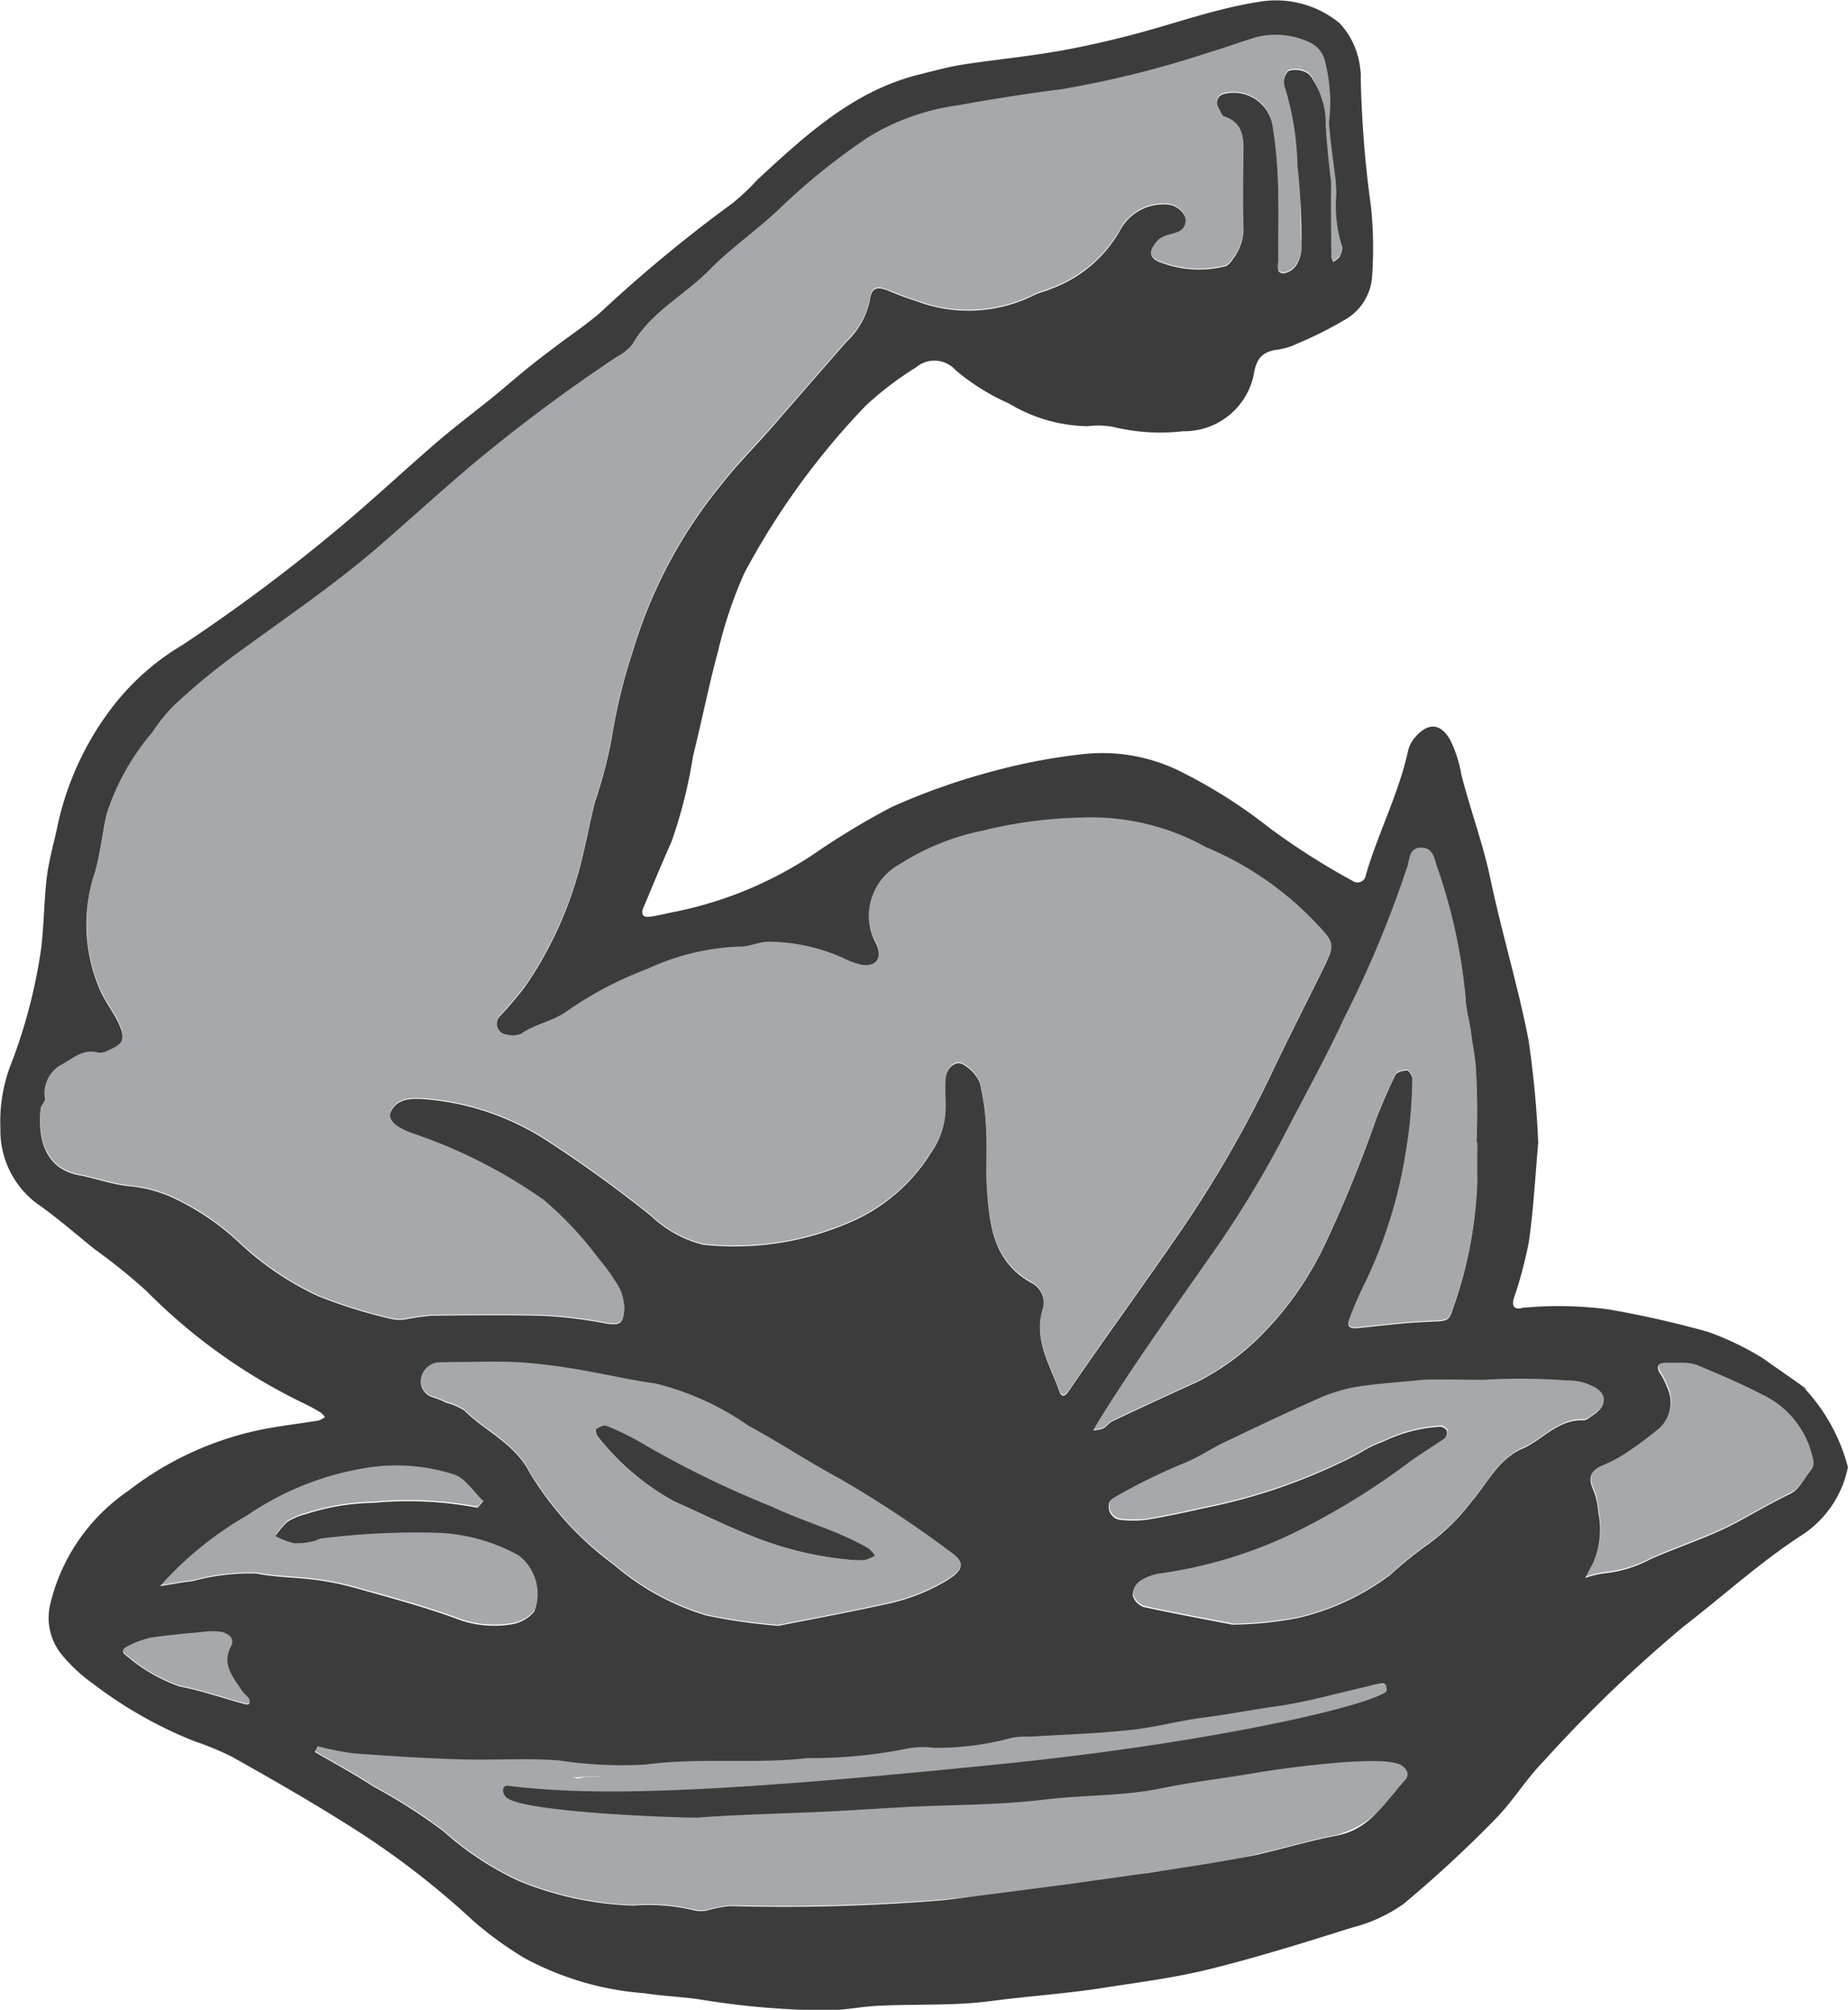 <?xml version="1.0" encoding="UTF-8"?> <svg xmlns="http://www.w3.org/2000/svg" width="68.689" height="74.698"><path data-name="Pfad 414" d="M52.279 62.701a.971.971 0 0 0-.864-.1 1.549 1.549 0 0 0-.249-.035 1.63 1.63 0 0 0-.407.1c-1.1.249-2.186.566-3.295.721-.911.127-1.811.306-2.717.421-.879.112-1.732.351-2.6.448-1.278.144-2.569.18-3.854.261a3.574 3.574 0 0 0-.643.032 10.555 10.555 0 0 1-2.944.384 2.939 2.939 0 0 0-.97.027 17.976 17.976 0 0 1-3.709.355c-1.99.229-4.016-.028-6.025.24a15.331 15.331 0 0 1-3.206-.153c-1.223-.1-2.458 0-3.687-.04a93.754 93.754 0 0 1-3.965-.224 10.654 10.654 0 0 1-1.326-.264l-.112.212c.731.428 1.48.827 2.189 1.291a20.618 20.618 0 0 1 2.6 1.66 11.211 11.211 0 0 0 2.824 1.856 12.191 12.191 0 0 0 4.218.906 7.267 7.267 0 0 1 2.341.192 1.106 1.106 0 0 0 .524-.043 5.157 5.157 0 0 1 .724-.132 75.887 75.887 0 0 0 7.979-.221c1.063-.125 2.135-.164 3.2-.242a.357.357 0 0 0 .107-.006c1.166-.491 2.447-.292 3.644-.614a7.518 7.518 0 0 1 1.465-.222 20.28 20.28 0 0 0 3.215-.605c.992-.224 1.968-.522 2.965-.712a3.73 3.73 0 0 0 2.149-1.616 1.334 1.334 0 0 0 .5-.426l.2-.276a.861.861 0 0 0 .155-.56 1.8 1.8 0 0 0 .327-.6 1.754 1.754 0 0 0-.747-2.01m-30.469 3.341a1.17 1.17 0 0 0-.319.057l-.2-.037a18.361 18.361 0 0 1 1.141-.046l-.619.026" fill="#a7a8ac"></path><path data-name="Pfad 415" d="M54.91 42.404c0 .507-.008 1.014 0 1.52a15.7 15.7 0 0 1-.9 4.67c-.145.5-.235.471-.907.5-.887.034-1.771.149-2.654.237-.282.028-.4-.08-.3-.325a14.55 14.55 0 0 1 .636-1.456 17.6 17.6 0 0 0 1.48-4.825 17.419 17.419 0 0 0 .233-2.659c.006-.1-.125-.308-.193-.309-.149 0-.379.058-.434.165-.255.5-.469 1.025-.685 1.546a47.645 47.645 0 0 1-1.954 4.79 12.137 12.137 0 0 1-2.55 3.541 9.247 9.247 0 0 1-2.17 1.531q-1.587.721-3.165 1.466c-.126.06-.212.2-.336.268a1.319 1.319 0 0 1-.374.069c.048-.085.094-.172.144-.255 1.284-2.086 2.712-4.073 4.112-6.079a39.291 39.291 0 0 0 2.788-4.525c.76-1.48 1.575-2.935 2.274-4.442a40.81 40.81 0 0 0 2.36-5.655c.075-.261.057-.712.518-.7.4.011.462.318.56.657a20.29 20.29 0 0 1 1.082 4.947c.014.419.147.833.2 1.252.046.386.124.775.166 1.147a26.689 26.689 0 0 1 .037 2.928z" fill="#a7a8ac"></path><path data-name="Pfad 416" d="M28.937 60.393a20.388 20.388 0 0 1-2.7-.389 9.379 9.379 0 0 1-3.415-1.878 11.745 11.745 0 0 1-3.125-3.412c-.576-1.117-1.639-1.531-2.429-2.314a2.083 2.083 0 0 0-.672-.294 3.192 3.192 0 0 0-.485-.2.621.621 0 0 1-.459-.734.725.725 0 0 1 .7-.574c.181 0 .362-.009.542-.008.9 0 1.812-.045 2.709.03a23.8 23.8 0 0 1 2.4.338c.793.149 1.588.323 2.382.434a10.371 10.371 0 0 1 3.437 1.564c1.147.62 2.238 1.349 3.387 1.964a41.922 41.922 0 0 1 4.16 2.753c.51.356.441.646-.12 1a7.167 7.167 0 0 1-2.245.9c-1.407.314-2.827.573-4.072.821m2.8-2.41a2.292 2.292 0 0 0 .432-.006 1.613 1.613 0 0 0 .349-.16 1.219 1.219 0 0 0-.245-.27c-1.128-.663-2.4-.986-3.574-1.545a36.921 36.921 0 0 1-4.657-2.255 10.06 10.06 0 0 0-1.508-.756c-.1-.042-.267.049-.38.117-.028.017 0 .216.06.278a9.284 9.284 0 0 0 2.845 2.416c.936.411 1.85.874 2.8 1.253a12.824 12.824 0 0 0 3.877.928" fill="#a7a8ac"></path><path data-name="Pfad 417" d="M45.824 60.342c-.943-.183-2.12-.4-3.287-.652a.644.644 0 0 1-.411-.416.659.659 0 0 1 .238-.536 1.8 1.8 0 0 1 .779-.3 16.719 16.719 0 0 0 4.918-1.483 26.619 26.619 0 0 0 4.337-2.652c.428-.312.886-.582 1.318-.889a.309.309 0 0 0 .081-.28.322.322 0 0 0-.241-.151 5.63 5.63 0 0 0-2.127.556 4.24 4.24 0 0 0-.857.419 21.382 21.382 0 0 1-5.847 2.063c-.682.157-1.368.3-2.059.418a4.1 4.1 0 0 1-.974.01.485.485 0 0 1-.46-.5c-.018-.215.107-.273.278-.379a21.948 21.948 0 0 1 2.657-1.288c.479-.216.923-.511 1.4-.737 1.171-.56 2.343-1.12 3.532-1.64a5.725 5.725 0 0 1 1.4-.411c.771-.121 1.554-.162 2.332-.245a47.328 47.328 0 0 1 5.2-.092 2.486 2.486 0 0 1 1.157.31c.578.252.592.729.057 1.08-.119.078-.252.207-.374.2-.944-.039-1.507.725-2.272 1.06-.893.391-1.3 1.286-1.9 1.981a7.682 7.682 0 0 1-1.6 1.568 14.573 14.573 0 0 0-1.413 1.143 9.157 9.157 0 0 1-3.421 1.6 13.445 13.445 0 0 1-2.449.249" fill="#a7a8ac"></path><path data-name="Pfad 418" d="M62.567 50.604a1.645 1.645 0 0 1 .541.087c.812.341 1.626.683 2.406 1.089a3.413 3.413 0 0 1 1.859 2.232c.06.232.114.391-.042.579-.249.3-.435.725-.753.877-.663.319-1.307.692-1.943 1.038-1.059.576-2.2.922-3.285 1.406a4.588 4.588 0 0 1-1.71.52 3.4 3.4 0 0 0-.7.172c.1-.19.2-.383.3-.571a3.109 3.109 0 0 0 .182-1.889 2.551 2.551 0 0 0-.183-.816c-.224-.494-.077-.749.413-.936a5.216 5.216 0 0 0 1.008-.574c.353-.237.688-.5 1.02-.767a1.3 1.3 0 0 0 .288-1.568 2.154 2.154 0 0 0-.24-.473c-.158-.257-.112-.4.206-.407h.628" fill="#a7a8ac"></path><path data-name="Pfad 419" d="M5.955 58.912a12.9 12.9 0 0 1 3.24-2.631 10.865 10.865 0 0 1 4.175-1.722 7.04 7.04 0 0 1 3.509.2c.426.142.732.647 1.092.986-.082.086-.19.261-.241.247a13.847 13.847 0 0 0-3.858-.177 8.482 8.482 0 0 0-2.5.419 2.277 2.277 0 0 0-.679.283 2.753 2.753 0 0 0-.45.532 3.05 3.05 0 0 0 .687.262 2.634 2.634 0 0 0 .734-.075c.1-.016.2-.1.3-.1a28.081 28.081 0 0 1 4.4-.208 6.81 6.81 0 0 1 2.923.838 1.807 1.807 0 0 1 .581 2.086 1.392 1.392 0 0 1-.9.485 3.908 3.908 0 0 1-1.8-.146c-1.279-.48-2.607-.835-3.925-1.2a10.494 10.494 0 0 0-1.758-.339c-.635-.066-1.27-.075-1.907-.2a8.107 8.107 0 0 0-2.415.283c-.345.037-.686.1-1.211.184" fill="#a7a8ac"></path><path data-name="Pfad 420" d="M7.666 60.607a2.325 2.325 0 0 1 .573.009c.249.069.513.224.352.533-.349.672.075 1.132.39 1.627.075.12.2.206.285.323a.243.243 0 0 1 0 .2c-.009.022-.112.024-.165.01-.808-.221-1.6-.5-2.426-.657a6.16 6.16 0 0 1-1.986-1.157c-.175-.107-.112-.252.028-.318a3.374 3.374 0 0 1 .875-.336c.7-.109 1.406-.159 2.073-.229" fill="#a7a8ac"></path><path data-name="Pfad 421" d="M49.68 7.098c0-.054-.007-.108-.011-.162a1.049 1.049 0 0 0 .3-.732 11.133 11.133 0 0 0-.263-1.776.841.841 0 0 0-.264-.469 5.322 5.322 0 0 0-.173-1.68 1.038 1.038 0 0 0-.571-.732 2.99 2.99 0 0 0-1.981-.2c-.6.182-1.195.406-1.8.581a37.788 37.788 0 0 1-5.413 1.352 84.793 84.793 0 0 0-3.862.6 8.63 8.63 0 0 0-3.357 1.187 24.13 24.13 0 0 0-3.253 2.613c-.848.817-1.838 1.49-2.662 2.329-.925.943-2.167 1.554-2.851 2.752a1.764 1.764 0 0 1-.574.463 62.333 62.333 0 0 0-5.307 3.952c-1.176.995-2.318 2.032-3.48 3.044-1.8 1.568-3.8 2.886-5.711 4.309a24.939 24.939 0 0 0-1.965 1.653 6.2 6.2 0 0 0-.806 1 8.78 8.78 0 0 0-1.7 3.038c-.163.719-.231 1.455-.439 2.174a6.093 6.093 0 0 0 .147 4.267c.174.457.5.854.714 1.3.365.751.091.838-.489 1.106a.555.555 0 0 1-.322.008c-.518-.108-.871.232-1.269.451a1.194 1.194 0 0 0-.632 1.261c.009.123-.149.252-.162.384-.131 1.22.224 2.258 1.423 2.479.62.115 1.224.343 1.848.406a5 5 0 0 1 1.627.426 9.5 9.5 0 0 1 2.543 1.737 11.062 11.062 0 0 0 2.916 1.946 18.156 18.156 0 0 0 2.71.835 1.359 1.359 0 0 0 .516 0 9.4 9.4 0 0 1 .941-.132c1.411-.013 2.823-.033 4.232.011a16.67 16.67 0 0 1 2.208.274c.56.094.683.014.719-.53a1.8 1.8 0 0 0-.374-1.092 5.738 5.738 0 0 0-.57-.771 12.966 12.966 0 0 0-2.049-2.195 18.962 18.962 0 0 0-4.775-2.441c-.727-.24-1.062-.548-.9-.859.221-.43.659-.469 1.1-.453a9.759 9.759 0 0 1 4.586 1.485 47.437 47.437 0 0 1 3.976 2.865 4.329 4.329 0 0 0 1.934 1.069 10.806 10.806 0 0 0 5.619-.9 6.6 6.6 0 0 0 2.856-2.524 2.973 2.973 0 0 0 .541-1.686c0-.362-.02-.726 0-1.085.026-.379.388-.668.65-.5a1.406 1.406 0 0 1 .619.68 9.046 9.046 0 0 1 .237 1.79c.039.722-.021 1.45.028 2.171.1 1.364.257 2.7 1.652 3.471a.818.818 0 0 1 .439.9c-.383 1.172.247 2.122.6 3.132.037.1.135.3.344 0 1.34-1.965 2.748-3.882 4.092-5.846a43.536 43.536 0 0 0 3.452-5.963c.62-1.307 1.282-2.6 1.922-3.9.461-.936.428-.962-.325-1.754a11.97 11.97 0 0 0-4.026-2.758 8.8 8.8 0 0 0-4.717-1.1 16.456 16.456 0 0 0-3.581.48 9.088 9.088 0 0 0-3.117 1.262 2.176 2.176 0 0 0-.851 2.956c.234.5.013.845-.517.773a2.55 2.55 0 0 1-.691-.247 6.906 6.906 0 0 0-2.769-.613c-.379-.007-.765.2-1.14.182a8.868 8.868 0 0 0-3.374.821 13.765 13.765 0 0 0-3.088 1.633c-.517.342-1.12.428-1.616.78a.821.821 0 0 1-.528.034.411.411 0 0 1-.373-.446.411.411 0 0 1 .125-.26 13.836 13.836 0 0 0 .906-1.059 14.188 14.188 0 0 0 1.946-4.1c.269-.907.425-1.848.656-2.769a17.424 17.424 0 0 0 .619-2.335 21.058 21.058 0 0 1 .825-3.379 17.773 17.773 0 0 1 3.295-6.136c.549-.707 1.189-1.344 1.78-2.016q1.416-1.615 2.822-3.238a2.962 2.962 0 0 0 .878-1.543c.067-.487.261-.545.727-.353.324.134.652.263.988.366a5.451 5.451 0 0 0 4.343-.191c.214-.114.462-.163.686-.261a4.865 4.865 0 0 0 2.605-2.256 1.817 1.817 0 0 1 1.822-.861.808.808 0 0 1 .537.417.458.458 0 0 1-.268.589.4.4 0 0 1-.049.015c-.261.1-.542.1-.747.36-.249.309-.278.529.037.705a3.973 3.973 0 0 0 2.511.2c.115-.013.239-.168.313-.286a1.861 1.861 0 0 0 .385-1.085c-.031-.9-.021-1.81-.006-2.714.011-.632.042-1.249-.728-1.5-.075-.024-.107-.17-.163-.257-.162-.25-.091-.491.168-.566a1.466 1.466 0 0 1 1.785 1.055c0 .013.007.027.01.041a16.3 16.3 0 0 1 .213 2.118c.035.976 0 1.955.014 2.932 0 .191-.115.5.191.522a.7.7 0 0 0 .5-.34 1.275 1.275 0 0 0 .17-.7c-.043-.646-.015-1.289-.039-1.938a.959.959 0 0 0 .544.149 1.191 1.191 0 0 0 .6-.194c0 .8 0 1.6.009 2.409a.6.6 0 0 0 .074.195c.082-.069.2-.121.237-.209.057-.121.126-.3.075-.4a5.121 5.121 0 0 1-.189-2.003zm-1.317-3.43a1.212 1.212 0 0 0-.377.2 3.083 3.083 0 0 0-.245-.714.588.588 0 0 1 .149-.556.887.887 0 0 1 .617.034.589.589 0 0 1 .295.3 8.088 8.088 0 0 1 .375.833 1.083 1.083 0 0 0-.815-.1z" fill="#a7a8ac"></path><path data-name="Pfad 422" d="M31.741 57.985a12.827 12.827 0 0 1-3.877-.928c-.949-.38-1.863-.842-2.8-1.253a9.278 9.278 0 0 1-2.845-2.417c-.059-.062-.089-.261-.061-.278.112-.068.285-.159.38-.117a10.081 10.081 0 0 1 1.509.755 36.623 36.623 0 0 0 4.656 2.255c1.169.56 2.446.882 3.574 1.545a1.23 1.23 0 0 1 .245.27 1.611 1.611 0 0 1-.349.16 2.228 2.228 0 0 1-.432.006" fill="#3c3c3c"></path><path data-name="Pfad 423" d="M67.108 51.603c-.513-.384-1.051-.732-1.568-1.111a10.648 10.648 0 0 0-2.063-.993 37.53 37.53 0 0 0-3.709-.836 14.244 14.244 0 0 0-3.177-.055c-.213.07-.428.007-.328-.336a15.521 15.521 0 0 0 .568-2.143c.17-1.2.234-2.421.344-3.654a36.663 36.663 0 0 0-.364-3.842c-.392-2-.992-3.967-1.413-5.966-.277-1.32-.751-2.576-1.079-3.875a4.665 4.665 0 0 0-.425-1.307c-.422-.715-.915-.543-1.319-.054a1.178 1.178 0 0 0-.238.477c-.352 1.6-1.113 3.051-1.568 4.609a.312.312 0 0 1-.343.28.311.311 0 0 1-.148-.055 26.661 26.661 0 0 1-3.058-1.944 19 19 0 0 0-3.233-2.069 6.511 6.511 0 0 0-3.726-.7 21.758 21.758 0 0 0-3.432.657 24.36 24.36 0 0 0-3.687 1.31 28.409 28.409 0 0 0-2.921 1.766 14.438 14.438 0 0 1-5.068 2.113c-.346.061-.687.163-1.036.2-.246.028-.294-.136-.2-.346.346-.814.677-1.634 1.041-2.44a18 18 0 0 0 .8-3.179c.325-1.3.583-2.621.934-3.916a16.166 16.166 0 0 1 .978-2.9 27.927 27.927 0 0 1 4.51-6.217 12.3 12.3 0 0 1 1.867-1.422 1.052 1.052 0 0 1 1.468.1 8.2 8.2 0 0 0 1.993 1.244 5.807 5.807 0 0 0 2.927.842 2.972 2.972 0 0 1 .971.033 7.385 7.385 0 0 0 2.566.154 2.636 2.636 0 0 0 2.626-2.09c.1-.635.333-.869.9-.944a2.443 2.443 0 0 0 .707-.216 14.721 14.721 0 0 0 1.794-.9 2.006 2.006 0 0 0 1-1.572 15.27 15.27 0 0 0-.037-2.6 40.873 40.873 0 0 1-.384-4.8 1.57 1.57 0 0 0-.016-.325 2.93 2.93 0 0 0-.77-1.719 3.719 3.719 0 0 0-3-.793c-1.627.251-3.2.836-4.806 1.249-.922.237-1.854.448-2.793.606-1.12.19-2.253.3-3.375.471-.554.086-1.1.237-1.645.373-2.461.608-4.24 2.27-6.028 3.917a8.432 8.432 0 0 1-.914.865 53.36 53.36 0 0 0-4.93 4.078c-.512.44-1.078.818-1.617 1.226-.341.258-.684.513-1.017.784-.445.359-.877.736-1.321 1.1-.694.562-1.411 1.1-2.088 1.68-1.252 1.078-2.456 2.212-3.727 3.266a65.076 65.076 0 0 1-5.739 4.281A9.262 9.262 0 0 0 4.3 26.122a11.094 11.094 0 0 0-2.141 4.472c-.137.693-.35 1.377-.427 2.076-.094.851-.1 1.708-.2 2.565a19.638 19.638 0 0 1-1.117 4.3 5.871 5.871 0 0 0-.4 2.4 3.394 3.394 0 0 0 1.34 2.785c.763.528 1.462 1.149 2.189 1.729a21.231 21.231 0 0 1 1.914 1.548 21.1 21.1 0 0 0 5.913 4.2 6.372 6.372 0 0 1 .56.312.742.742 0 0 1 .144.16.794.794 0 0 1-.229.128c-.7.115-1.4.193-2.1.331a11.989 11.989 0 0 0-4.979 2.284 7.085 7.085 0 0 0-2.9 4.211 2.168 2.168 0 0 0 .485 1.943 5.945 5.945 0 0 0 1.109 1.015 15.755 15.755 0 0 0 3.788 2.144 10.806 10.806 0 0 1 1.371.568c1.422.8 2.844 1.61 4.225 2.48a31.029 31.029 0 0 1 4.763 3.635 12.99 12.99 0 0 0 1.9 1.375 11.073 11.073 0 0 0 4.451 1.3c.737.118 1.493.132 2.227.258a30.089 30.089 0 0 0 4.471.379c.635.012 1.272-.13 1.91-.166 1.431-.08 2.86.008 4.3-.184 1.37-.182 2.759-.27 4.129-.485 1.329-.208 2.67-.376 3.972-.7 1.775-.44 3.525-.986 5.27-1.537a5.793 5.793 0 0 0 1.924-.878 44.97 44.97 0 0 0 3.407-3.149c.652-.656 1.139-1.476 1.786-2.139a51.728 51.728 0 0 1 5.222-5.029c1.469-1.133 2.84-2.385 4.4-3.4a3.927 3.927 0 0 0 1.709-2.519 6.8 6.8 0 0 0-1.583-2.9m-14.786-19.43c.074-.262.057-.711.518-.7.4.011.462.319.56.658a20.284 20.284 0 0 1 1.082 4.947c.014.419.147.833.2 1.252.046.386.124.775.166 1.147a26.71 26.71 0 0 1 .038 2.928h.028c0 .507-.009 1.014 0 1.521a15.692 15.692 0 0 1-.9 4.67c-.145.5-.235.471-.908.5-.886.033-1.77.15-2.654.236-.282.028-.4-.08-.3-.326a14.533 14.533 0 0 1 .636-1.456 17.607 17.607 0 0 0 1.48-4.826 17.427 17.427 0 0 0 .233-2.658c.006-.1-.125-.309-.193-.31-.149 0-.38.058-.434.165-.255.5-.469 1.026-.685 1.546a47.74 47.74 0 0 1-1.954 4.79 12.148 12.148 0 0 1-2.551 3.54 9.234 9.234 0 0 1-2.169 1.53q-1.588.721-3.165 1.467c-.126.06-.212.2-.336.267a1.32 1.32 0 0 1-.374.069c.048-.085.093-.172.144-.254 1.283-2.086 2.712-4.073 4.112-6.08a39.314 39.314 0 0 0 2.787-4.525c.76-1.48 1.575-2.935 2.273-4.442a40.8 40.8 0 0 0 2.36-5.655m-40.44 15.99a11.057 11.057 0 0 1-2.916-1.947 9.483 9.483 0 0 0-2.543-1.737 4.976 4.976 0 0 0-1.627-.426c-.624-.063-1.228-.291-1.848-.406-1.2-.221-1.554-1.259-1.423-2.479.014-.133.172-.261.162-.384a1.2 1.2 0 0 1 .632-1.261c.4-.218.753-.558 1.269-.45a.554.554 0 0 0 .322-.008c.58-.268.855-.355.489-1.107-.215-.444-.54-.842-.714-1.3a6.092 6.092 0 0 1-.147-4.267c.208-.718.275-1.456.439-2.174a8.788 8.788 0 0 1 1.7-3.037 6.2 6.2 0 0 1 .806-1 24.938 24.938 0 0 1 1.964-1.653c1.913-1.423 3.906-2.74 5.711-4.31 1.163-1.012 2.3-2.048 3.48-3.044a62.53 62.53 0 0 1 5.307-3.951 1.758 1.758 0 0 0 .574-.463c.684-1.2 1.926-1.808 2.851-2.752.823-.839 1.813-1.511 2.662-2.329a24.091 24.091 0 0 1 3.253-2.613 8.591 8.591 0 0 1 3.357-1.187 71.802 71.802 0 0 1 3.862-.6 37.8 37.8 0 0 0 5.413-1.352c.6-.176 1.194-.4 1.8-.581a2.986 2.986 0 0 1 1.981.2 1.038 1.038 0 0 1 .571.732 6.077 6.077 0 0 1 .139 2.23c.03.635.275 2.234.254 2.257.006.112.013.224.023.334a5.085 5.085 0 0 0 .2 2c.048.1-.019.278-.077.4-.042.088-.155.14-.237.208a.6.6 0 0 1-.075-.194q-.011-1.344-.009-2.691v-.086c-.1-.709-.224-2.2-.2-2.22a2.97 2.97 0 0 0-.473-1.575.584.584 0 0 0-.295-.3.881.881 0 0 0-.617-.034.584.584 0 0 0-.149.555 10.418 10.418 0 0 1 .483 2.928 25.519 25.519 0 0 1 .149 3 1.276 1.276 0 0 1-.17.7.7.7 0 0 1-.5.34c-.306-.017-.187-.33-.191-.522-.011-.977.021-1.956-.014-2.932a16.09 16.09 0 0 0-.213-2.118 1.466 1.466 0 0 0-1.754-1.106l-.041.01c-.259.075-.33.315-.168.566.056.087.089.233.163.257.771.251.739.869.728 1.5-.016.9-.024 1.811.006 2.714a1.859 1.859 0 0 1-.385 1.085c-.074.118-.2.273-.313.286a3.978 3.978 0 0 1-2.511-.2c-.315-.176-.286-.4-.037-.705.206-.255.485-.259.747-.359a.456.456 0 0 0 .333-.554.416.416 0 0 0-.016-.05.808.808 0 0 0-.536-.417 1.817 1.817 0 0 0-1.822.861 4.864 4.864 0 0 1-2.606 2.256c-.224.1-.472.146-.686.261a5.453 5.453 0 0 1-4.343.191 10.27 10.27 0 0 1-.988-.366c-.467-.193-.661-.135-.727.353a2.959 2.959 0 0 1-.878 1.543l-2.822 3.238c-.591.674-1.232 1.31-1.781 2.016a17.768 17.768 0 0 0-3.295 6.136 21.028 21.028 0 0 0-.825 3.379 17.47 17.47 0 0 1-.619 2.335c-.231.92-.386 1.861-.656 2.769a14.181 14.181 0 0 1-1.949 4.1 13.832 13.832 0 0 1-.906 1.059.409.409 0 0 0-.02.577.409.409 0 0 0 .267.128.82.82 0 0 0 .528-.034c.495-.353 1.1-.439 1.616-.781a13.807 13.807 0 0 1 3.088-1.634 8.852 8.852 0 0 1 3.374-.821c.373.022.761-.19 1.14-.182a6.917 6.917 0 0 1 2.769.613 2.56 2.56 0 0 0 .691.247c.529.072.751-.27.516-.773a2.177 2.177 0 0 1 .851-2.956 9.108 9.108 0 0 1 3.117-1.262 16.493 16.493 0 0 1 3.581-.48 8.806 8.806 0 0 1 4.717 1.1 11.982 11.982 0 0 1 4.026 2.759c.753.79.784.817.325 1.754-.64 1.3-1.3 2.587-1.922 3.9a43.471 43.471 0 0 1-3.452 5.963c-1.344 1.962-2.752 3.882-4.092 5.846-.208.306-.309.1-.344 0-.357-1.01-.987-1.961-.6-3.131a.818.818 0 0 0-.439-.9c-1.395-.769-1.556-2.108-1.651-3.472-.051-.721.01-1.449-.029-2.171a9.035 9.035 0 0 0-.237-1.789 1.408 1.408 0 0 0-.619-.681c-.261-.169-.623.12-.65.5-.024.36 0 .724 0 1.086a2.972 2.972 0 0 1-.541 1.686 6.605 6.605 0 0 1-2.855 2.524 10.8 10.8 0 0 1-5.619.9 4.343 4.343 0 0 1-1.935-1.068 47.383 47.383 0 0 0-3.976-2.865 9.759 9.759 0 0 0-4.586-1.486c-.441-.016-.879.023-1.1.453-.159.311.176.619.9.858a18.96 18.96 0 0 1 4.774 2.441 12.99 12.99 0 0 1 2.049 2.194 5.832 5.832 0 0 1 .571.771 1.8 1.8 0 0 1 .373 1.092c-.037.545-.157.625-.719.531a16.664 16.664 0 0 0-2.207-.274c-1.41-.045-2.822-.024-4.232-.011a9.248 9.248 0 0 0-.941.132 1.378 1.378 0 0 1-.515 0 18.173 18.173 0 0 1-2.71-.835m23.372 10.51a7.181 7.181 0 0 1-2.246.9c-1.407.313-2.827.573-4.071.821a20.379 20.379 0 0 1-2.7-.389 9.388 9.388 0 0 1-3.415-1.878 11.762 11.762 0 0 1-3.125-3.413c-.577-1.117-1.64-1.53-2.429-2.314a2.092 2.092 0 0 0-.672-.293 3.093 3.093 0 0 0-.485-.2.621.621 0 0 1-.458-.735.724.724 0 0 1 .7-.574c.181 0 .361-.009.542-.009.9 0 1.812-.045 2.709.031a23.956 23.956 0 0 1 2.4.338c.793.149 1.588.323 2.383.434a10.355 10.355 0 0 1 3.434 1.564c1.148.62 2.238 1.349 3.388 1.964a41.957 41.957 0 0 1 4.16 2.752c.51.356.441.646-.12 1M9.259 63.327c-.009.022-.112.024-.164.01-.808-.221-1.605-.5-2.427-.657a6.178 6.178 0 0 1-1.986-1.157c-.175-.108-.112-.252.027-.318a3.4 3.4 0 0 1 .876-.336c.7-.109 1.4-.159 2.073-.228a2.331 2.331 0 0 1 .573.009c.249.069.513.224.352.533-.35.672.075 1.132.39 1.627.075.12.2.206.285.323a.244.244 0 0 1 0 .2m.317-4.848a8.107 8.107 0 0 0-2.415.282c-.344.038-.686.1-1.212.185a12.915 12.915 0 0 1 3.24-2.631 10.849 10.849 0 0 1 4.175-1.721 7.038 7.038 0 0 1 3.509.2c.427.143.732.648 1.093.987-.082.087-.19.261-.241.247a13.828 13.828 0 0 0-3.859-.176 8.5 8.5 0 0 0-2.5.419 2.271 2.271 0 0 0-.679.283 2.77 2.77 0 0 0-.45.533 3.076 3.076 0 0 0 .687.262 2.634 2.634 0 0 0 .734-.075c.1-.017.2-.1.3-.1a28.072 28.072 0 0 1 4.4-.208 6.8 6.8 0 0 1 2.923.838 1.807 1.807 0 0 1 .58 2.086 1.394 1.394 0 0 1-.9.485 3.922 3.922 0 0 1-1.8-.147c-1.279-.48-2.607-.835-3.924-1.205a10.557 10.557 0 0 0-1.758-.339c-.635-.067-1.269-.075-1.907-.2m42.692 7.631c-.757.815-1.314 1.867-2.569 2.1-1 .189-1.974.485-2.965.712-1.063.242-4.679.827-11.634 1.689a72.433 72.433 0 0 1-7.979.221 5.2 5.2 0 0 0-.724.132 1.107 1.107 0 0 1-.525.043 7.272 7.272 0 0 0-2.341-.193 12.176 12.176 0 0 1-4.218-.905 11.24 11.24 0 0 1-2.823-1.855 20.815 20.815 0 0 0-2.6-1.661c-.709-.463-1.456-.863-2.188-1.291l.112-.211a10.7 10.7 0 0 0 1.327.264c1.32.1 2.642.183 3.964.224 1.229.038 2.464-.054 3.687.041a15.378 15.378 0 0 0 3.206.152c2.009-.268 4.035-.01 6.025-.24a17.96 17.96 0 0 0 3.708-.354 2.943 2.943 0 0 1 .97-.027 10.573 10.573 0 0 0 2.944-.383 3.479 3.479 0 0 1 .643-.032c1.285-.081 2.576-.116 3.854-.262.872-.1 1.724-.338 2.6-.448.906-.115 1.807-.294 2.718-.421 1.11-.155 2.2-.471 3.295-.72.136-.031.276-.077.407-.1.336-.063.347 0 .365.071.05.2.045.216-.249.348-1.369.612-6.754 1.8-13.907 2.534-11.321 1.157-15.421 1.2-18.49.823-.178-.022-.254.208-.072.414.519.59 6.772.794 7.147.766 1.79-.13 3.583-.151 5.372-.252.811-.046 1.631-.1 2.448-.143 1.682-.082 3.377-.067 5.044-.271 1.448-.177 2.92-.124 4.345-.418 1.139-.235 2.3-.369 3.434-.563s4.83-.7 5.484-.3c.265.158.291.395.175.52m4.334-12.284c-.893.391-1.3 1.286-1.9 1.982a7.66 7.66 0 0 1-1.6 1.568 14.64 14.64 0 0 0-1.412 1.143 9.155 9.155 0 0 1-3.421 1.6 13.337 13.337 0 0 1-2.448.249c-.943-.183-2.12-.4-3.288-.652a.645.645 0 0 1-.411-.416.66.66 0 0 1 .238-.536 1.8 1.8 0 0 1 .779-.3 16.751 16.751 0 0 0 4.918-1.483 26.611 26.611 0 0 0 4.337-2.653c.428-.312.886-.582 1.318-.888a.309.309 0 0 0 .081-.28.321.321 0 0 0-.241-.149 5.624 5.624 0 0 0-2.128.556 4.227 4.227 0 0 0-.856.419 21.39 21.39 0 0 1-5.847 2.063c-.683.158-1.368.3-2.059.418a4.1 4.1 0 0 1-.975.01.485.485 0 0 1-.46-.5c-.018-.215.107-.274.278-.38a22.052 22.052 0 0 1 2.657-1.288c.48-.216.923-.511 1.4-.737 1.172-.56 2.344-1.12 3.532-1.64a5.75 5.75 0 0 1 1.4-.411c.771-.121 1.554-.162 2.332-.245.455-.049 2.347.015 2.5-.018a23.178 23.178 0 0 1 2.942.034 1.966 1.966 0 0 1 .916.2c.578.252.592.729.057 1.081-.119.078-.251.207-.373.2-.944-.038-1.508.725-2.273 1.06m10.732.787c-.249.3-.435.725-.753.878-.663.319-1.307.692-1.941 1.038-1.059.576-2.2.922-3.285 1.406a4.581 4.581 0 0 1-1.711.52 3.352 3.352 0 0 0-.7.172c.1-.191.2-.384.3-.572a3.113 3.113 0 0 0 .182-1.889 2.566 2.566 0 0 0-.183-.816c-.224-.495-.077-.749.413-.936a5.2 5.2 0 0 0 1.008-.574c.353-.236.687-.5 1.019-.766a1.3 1.3 0 0 0 .287-1.568 2.1 2.1 0 0 0-.24-.473c-.157-.257-.112-.4.207-.407h.629a1.652 1.652 0 0 1 .541.088c.812.341 1.626.683 2.406 1.089a3.412 3.412 0 0 1 1.859 2.231c.059.232.113.392-.043.579" fill="#3c3c3c"></path></svg> 